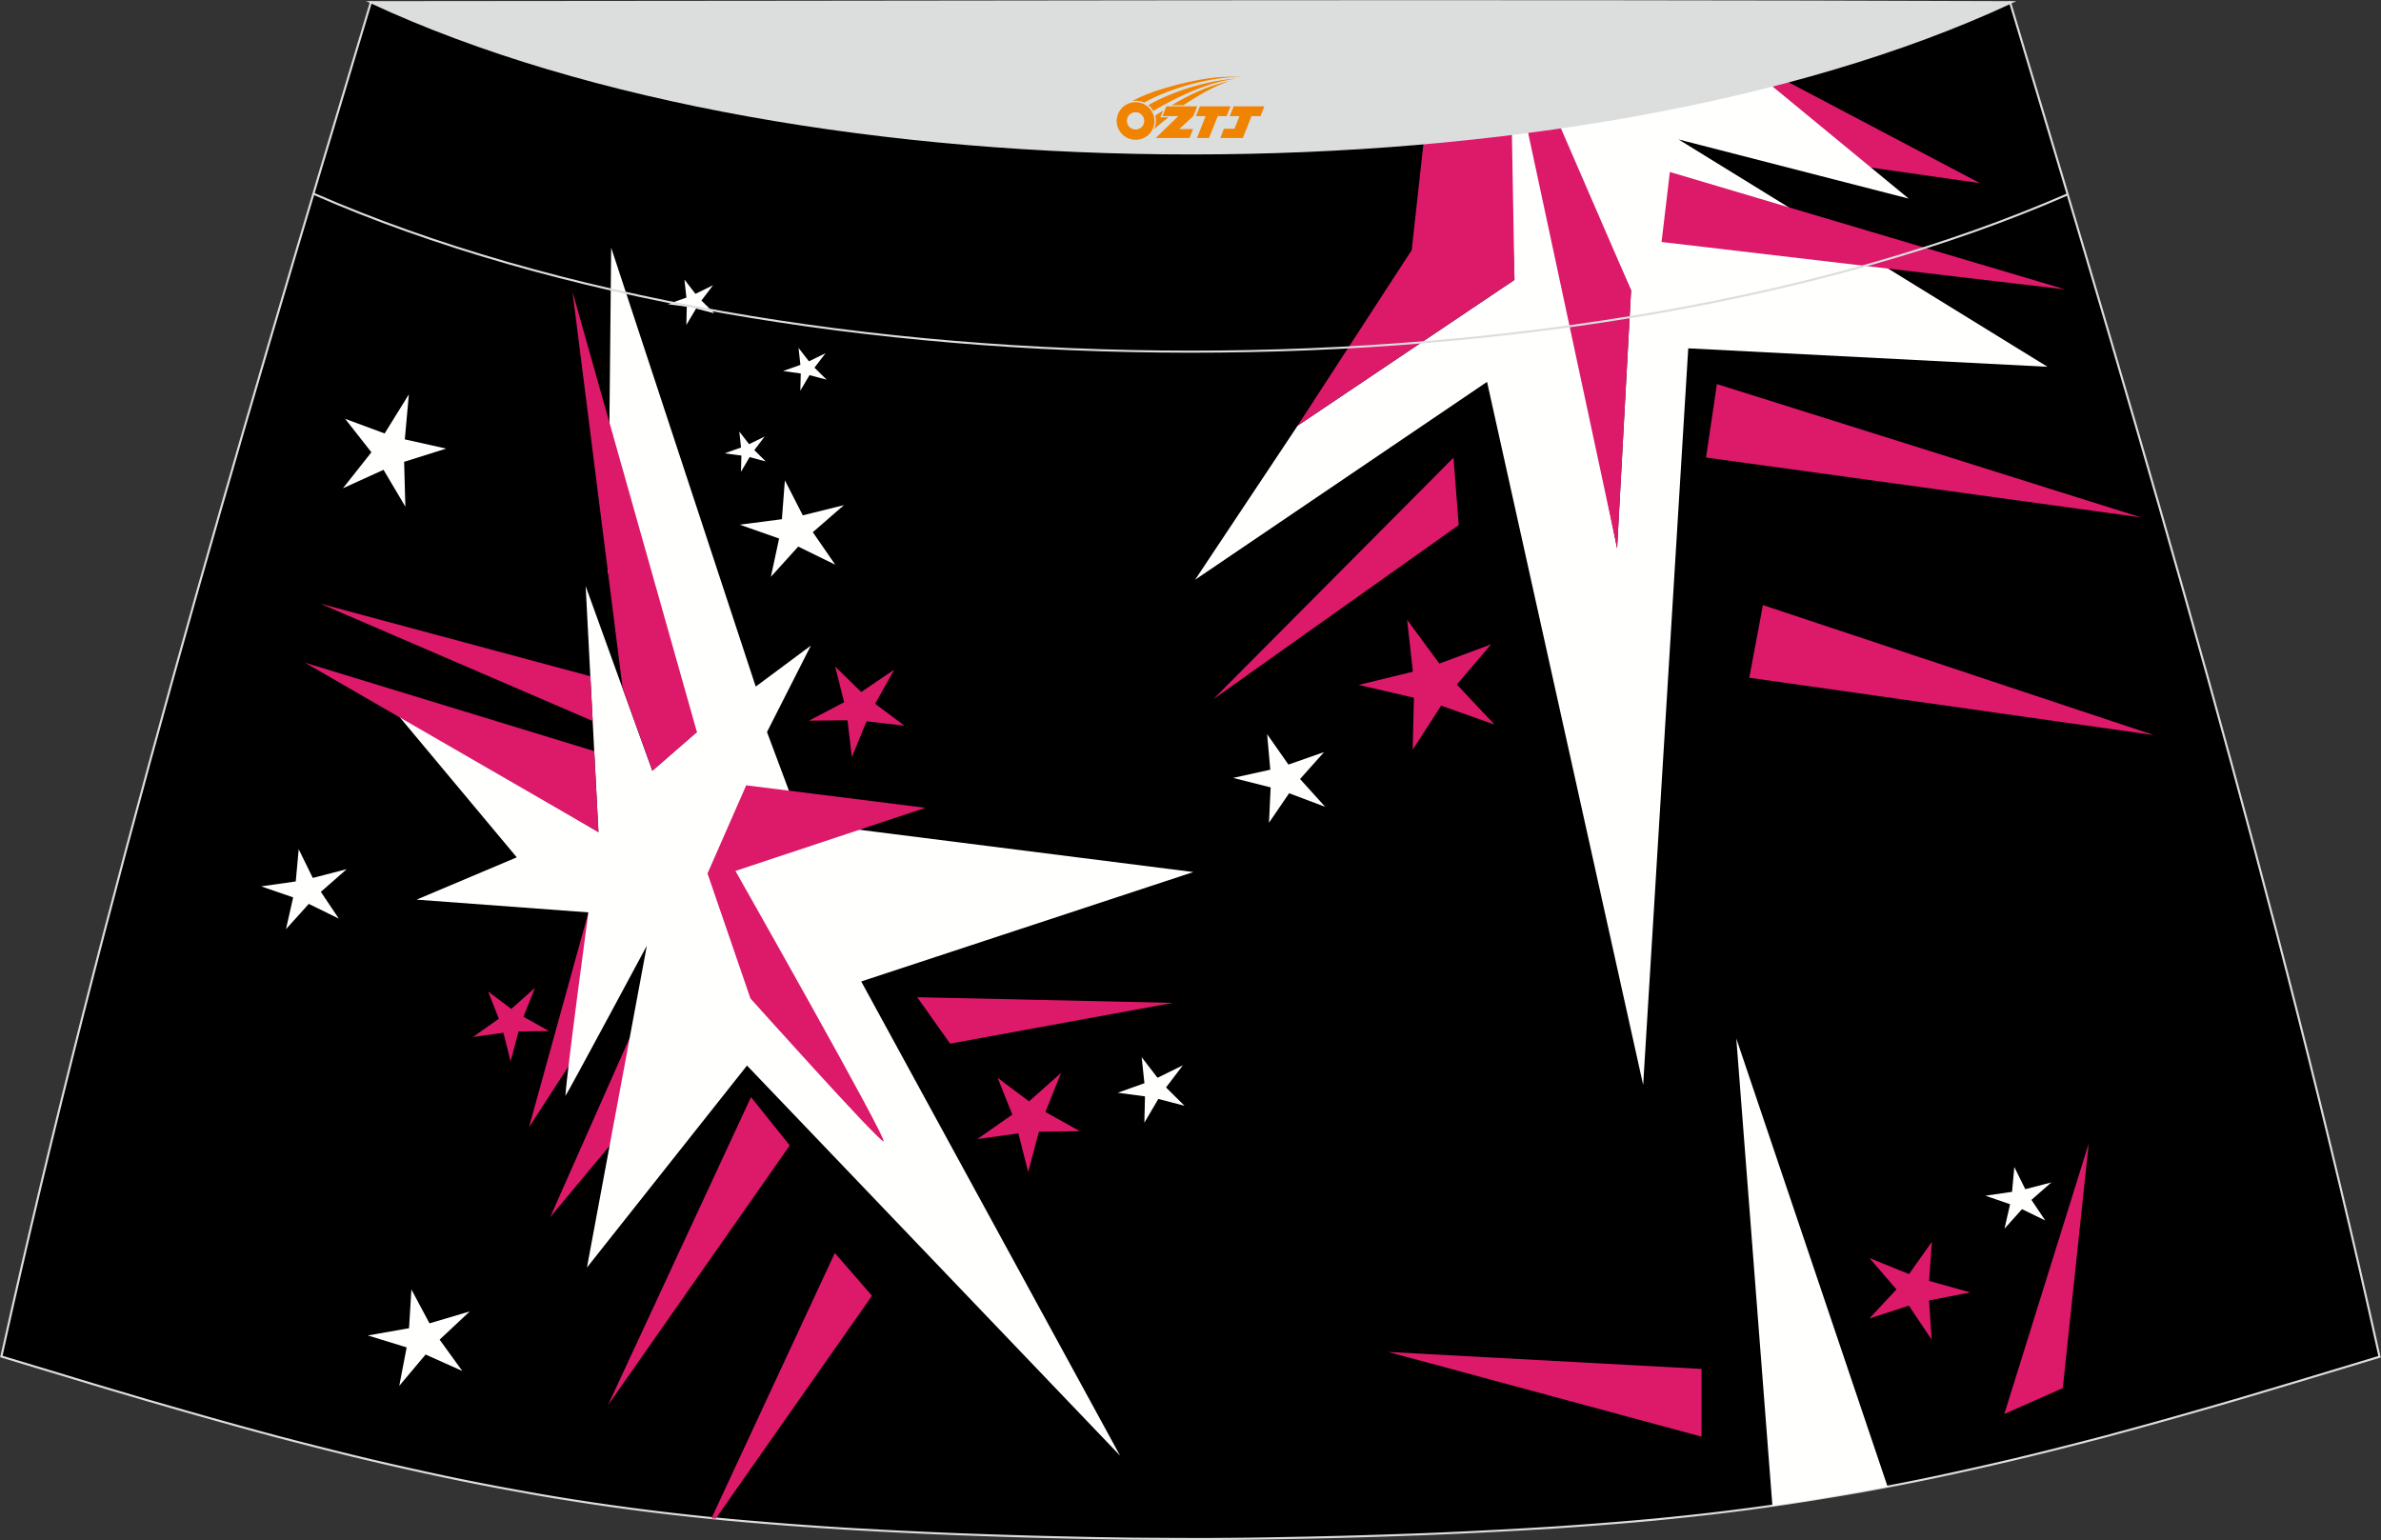 <?xml version="1.0" encoding="utf-8"?>
<!-- Generator: Adobe Illustrator 24.0.0, SVG Export Plug-In . SVG Version: 6.00 Build 0)  -->
<svg xmlns="http://www.w3.org/2000/svg" xmlns:xlink="http://www.w3.org/1999/xlink" version="1.1" id="图层_1" x="0px" y="0px" width="387.08px" height="250.4px" viewBox="0 0 387.08 250.4" enable-background="new 0 0 387.08 250.4" xml:space="preserve">
<rect x="0" y="0" width="387.08" height="250.4" fill="#333333" stroke="none"/>
<g>
	<path fill="#000001" stroke="#DCDDDD" stroke-width="0.341" stroke-miterlimit="22.926" d="M193.53,250.2L193.53,250.2   l-3.17-0.01l-3.16-0.02l-3.16-0.02l-3.16-0.05l-3.16-0.05l-3.16-0.07l-3.16-0.07l-3.16-0.08l-3.16-0.09l-3.16-0.1l-3.16-0.11   l-3.11-0.11l-3.11-0.13l-3.11-0.14L146.3,249l-3.11-0.16l-3.11-0.17l-3.11-0.18l-3.11-0.2l-3.11-0.22l-3.14-0.23l-3.14-0.25   l-3.13-0.26l-3.13-0.28l-3.13-0.31l-3.13-0.33l-3.13-0.35l-3.13-0.38l-3.11-0.4l-3.07-0.42l-3.06-0.44l-3.06-0.47l-3.06-0.49   l-3.06-0.52l-3.05-0.55l-3.05-0.56l-3.03-0.58l-3.03-0.6l-3.02-0.63l-3.02-0.65l-3.02-0.67l-3.01-0.68l-3.01-0.7l-3-0.72l-3-0.74   l-3.01-0.76l-3.01-0.77l-3-0.78l-3-0.81l-3-0.82l-2.99-0.83l-2.99-0.84l-2.99-0.85l-2.99-0.86l-2.99-0.86l-2.98-0.88l-2.98-0.88   l-2.98-0.89l-2.98-0.9l-2.98-0.9l-2.98-0.9l-2.98-0.9l-2.98-0.9C16.77,146.1,38.03,74.26,60.3,0.36   c106.77,29.51,159.7,29.51,266.47,0c22.25,73.91,43.53,145.73,60.07,220.21l-2.98,0.9l-2.98,0.9l-2.98,0.9l-2.98,0.9l-2.98,0.89   l-2.98,0.89l-2.98,0.89l-2.98,0.88l-2.99,0.86l-2.99,0.86l-2.99,0.85l-2.99,0.84l-3,0.83l-3,0.82l-3,0.81l-3,0.78l-3.01,0.77   l-3.01,0.76l-3,0.74l-3,0.72l-3.01,0.7l-3.01,0.68l-3.02,0.67l-3.02,0.65l-3.02,0.63l-3.03,0.6l-3.03,0.58l-3.05,0.56l-3.05,0.53   l-3.06,0.51l-3.06,0.49l-3.06,0.47l-3.07,0.44l-3.07,0.42l-3.11,0.4l-3.13,0.38l-3.13,0.35l-3.13,0.33l-3.13,0.31l-3.13,0.28   l-3.13,0.26l-3.14,0.25l-3.14,0.23l-3.11,0.22l-3.11,0.19l-3.11,0.18l-3.11,0.17l-3.11,0.16l-3.11,0.15l-3.11,0.14l-3.11,0.13   l-3.11,0.11l-3.16,0.11l-3.16,0.1l-3.16,0.09l-3.16,0.08l-3.16,0.07l-3.16,0.06l-3.16,0.06l-3.16,0.05l-3.16,0.03l-3.16,0.02   L193.53,250.2L193.53,250.2L193.53,250.2L193.53,250.2z"/>
	<polygon fill="#DD196A" points="276.62,222.55 225.67,219.79 276.62,233.56  "/>
	<polygon fill="#FFFFFE" points="288.14,244.8 282.27,168.83 306.86,241.67 305.88,241.86 302.84,242.43 299.79,242.97    296.74,243.48 293.68,243.98 290.63,244.44  "/>
	<polygon fill="#DD196A" points="325.84,229.88 339.57,185.89 335.35,225.67  "/>
	<polygon fill="#FFFFFE" points="66.47,64.11 65.81,71.43 72.53,72.93 65.7,75.08 65.9,82.37 62.35,76.38 55.75,79.38 60.38,73.53    56.11,68.09 62.53,70.47  "/>
	<polygon fill="#FFFFFE" points="56.37,141.3 52.16,144.99 55.08,149.34 50.2,146.95 46.49,151.06 47.66,145.89 42.46,144.1    48.08,143.3 48.56,138.06 50.85,142.73  "/>
	<polygon fill="#FFFFFE" points="333.49,192.23 330.25,195.07 332.5,198.42 328.72,196.58 325.87,199.75 326.78,195.78    322.77,194.39 327.1,193.76 327.47,189.73 329.25,193.33  "/>
	<polygon fill="#DD196A" points="320.3,210.11 313.61,211.42 314.03,217.79 310.33,212.27 303.9,214.35 308.31,209.62    303.92,204.53 310.35,207.13 314.06,201.9 313.62,208.24  "/>
	<path fill="#DD196A" d="M285.84,10.78l36.03,18.99l-48.12-6.86l5.48-10.65C281.41,11.78,283.61,11.29,285.84,10.78z"/>
	<path fill="#FFFFFE" d="M284.53,11.07l25.77,21.22l-37.42-9.62l59.98,36.96l-58.4-3l-7.33,119.76L241.75,62.08l-47.46,32.17   l16.67-25.05l35.25-23.7l-0.97-26.98c1.11-0.17,2.23-0.33,3.34-0.51l14.31,71.13l2.27-41.94l-13.39-29.68   C262.25,15.8,273.1,13.66,284.53,11.07z"/>
	<polygon fill="#DD196A" points="335.73,47.05 271.47,27.96 270.12,39.34  "/>
	<polygon fill="#DD196A" points="348.07,84.12 277.35,74.38 279.12,62.44  "/>
	<polygon fill="#DD196A" points="350.15,119.51 284.38,110.18 286.6,98.37  "/>
	<polygon fill="#DD196A" points="236.3,74.4 237.14,85.37 197.25,113.67  "/>
	<polygon fill="#FFFFFE" points="200.47,126.47 206.51,125.13 206,119.36 209.46,124.3 215.25,122.27 211.35,126.65 215.44,131.17    209.57,128.96 206.3,133.76 206.57,128.01  "/>
	<polygon fill="#DD196A" points="220.89,111.35 229.69,109.2 228.76,100.77 234,107.88 242.41,104.75 236.84,111.29 242.97,117.8    234.29,114.72 229.66,121.88 229.86,113.43  "/>
	<path fill="#DD196A" d="M231.75,20.29l-2.25,20.37L210.95,69.2l35.26-23.7l-0.48-27.05C241,19.15,236.35,19.77,231.75,20.29z"/>
	<path fill="#DD196A" d="M247.69,18.15l15.21,70.98l2.27-41.94l-12.9-29.77C250.73,17.67,249.2,17.92,247.69,18.15z"/>
	<polygon fill="#FFFFFE" points="76.37,213.2 71.47,217.79 75.15,222.88 69.19,220.21 64.91,225.3 66.11,219.05 59.8,217.11    66.5,215.93 66.88,209.63 69.82,215.14  "/>
	<g>
		<polygon fill="#DD196A" points="95.66,148.32 86,183.26 105.16,153.72   "/>
		<polygon fill="#DD196A" points="102.38,168.68 89.44,197.88 103.13,181.45   "/>
		<polygon fill="#DD196A" points="135.72,203.7 141.76,210.66 116.36,246.89 115.67,246.82   "/>
		<polygon fill="#DD196A" points="122.09,178.36 128.39,186.22 98.82,228.48   "/>
		<polygon fill="#DD196A" points="149.11,162.12 154.46,169.67 190.65,163.04   "/>
		<path fill="#FFFFFE" d="M99.36,40.27l23.5,71.35l8.96-6.66l-7.13,14.05l5.49,14.68l63.82,8.08l-53.99,17.79l42.08,77.09    l-60.65-63.42l-26.02,32.84l9.74-52.33c0,0-12.67,23.62-13.24,24.43c0.26-4.22,3.74-29.84,3.74-29.84l-27.94-2.07l16.29-6.88    l-19.9-23.83l33.18,19.73l-2.08-40l10.84,30.01l7.23-6.29L98.83,93.03L99.36,40.27z"/>
		<path fill="#DD196A" d="M121.31,127.67l29.14,3.66l-30.89,10.26c0,0,24.99,44.09,24.08,43.97c-0.92-0.11-21.64-23.24-21.64-23.24    l-6.98-20.31L121.31,127.67z"/>
		<polygon fill="#DD196A" points="96.36,117.22 52.08,98.14 95.98,109.94   "/>
		<polygon fill="#DD196A" points="172.49,174.43 169.96,180.78 175.55,183.9 168.89,184 167.15,190.55 165.56,184.26 158.89,185.18     164.57,181.2 162.19,175.23 167.29,179.05   "/>
		<polygon fill="#FFFFFE" points="192.3,173.19 189.56,176.79 192.57,179.77 188.31,178.66 186.04,182.52 186.14,178.24     181.72,177.65 186.05,176.1 185.6,171.87 188.18,175.22   "/>
		<polygon fill="#DD196A" points="145.37,108.87 142.27,114.42 147.04,117.98 140.88,117.27 138.48,123.09 137.78,117.1     131.52,117.16 137.23,114.16 135.77,108.36 140.01,112.5   "/>
		<g>
			<polygon fill="#FFFFFE" points="137.2,82.12 132.14,86.52 135.79,91.81 129.77,88.86 125.32,93.78 126.66,87.55 120.26,85.3      127.11,84.41 127.6,78.09 130.51,83.78    "/>
			<polygon fill="#FFFFFE" points="124.31,70.97 122.63,73.18 124.48,75.01 121.86,74.32 120.46,76.7 120.53,74.06 117.81,73.7      120.47,72.75 120.19,70.16 121.78,72.21    "/>
			<polygon fill="#FFFFFE" points="134.21,57.42 132.41,59.77 134.38,61.72 131.6,60.99 130.11,63.51 130.18,60.72 127.3,60.32      130.12,59.32 129.82,56.56 131.51,58.74    "/>
			<polygon fill="#FFFFFE" points="115.92,46.37 114.03,48.86 116.12,50.93 113.16,50.16 111.58,52.83 111.65,49.86 108.59,49.45      111.59,48.38 111.27,45.46 113.06,47.77    "/>
		</g>
		<polygon fill="#DD196A" points="49.59,107.74 97.29,135.29 96.61,122.11   "/>
		<polygon fill="#DD196A" points="93.07,47.43 101.22,111.87 106.07,125.31 113.3,119.02   "/>
		<polygon fill="#DD196A" points="86.97,160.6 85.1,165.3 89.25,167.62 84.3,167.7 83.01,172.54 81.84,167.9 76.89,168.58     81.1,165.62 79.35,161.19 83.12,164.02   "/>
	</g>
	<path fill="none" stroke="#DCDDDD" stroke-width="0.341" stroke-miterlimit="22.926" d="M336.13,31.6   c-78.2,34.13-207.1,34.1-285.18-0.11"/>
	<path fill="#DCDDDD" stroke="#DCDDDD" stroke-width="0.341" stroke-miterlimit="22.926" d="M327.05,0.36   c-70.39,32.77-196.37,32.77-266.77,0C149.22,0.33,238.12,0.02,327.05,0.36z"/>
	
</g>
<g id="图层_x0020_1">
	<path fill="#F08300" d="M181.72,20.69c0.416,1.136,1.472,1.984,2.752,2.032c0.144,0,0.304,0,0.448-0.016h0.016   c0.016,0,0.064,0,0.128-0.016c0.032,0,0.048-0.016,0.08-0.016c0.064-0.016,0.144-0.032,0.224-0.048c0.016,0,0.016,0,0.032,0   c0.192-0.048,0.4-0.112,0.576-0.208c0.192-0.096,0.4-0.224,0.608-0.384c0.672-0.56,1.104-1.408,1.104-2.352   c0-0.224-0.032-0.448-0.08-0.672l0,0C187.56,18.81,187.51,18.64,187.43,18.46C186.96,17.37,185.88,16.61,184.61,16.61C182.92,16.61,181.54,17.98,181.54,19.68C181.54,20.03,181.6,20.37,181.72,20.69L181.72,20.69L181.72,20.69z M186.02,19.71L186.02,19.71C185.99,20.49,185.33,21.09,184.55,21.05C183.76,21.02,183.17,20.37,183.2,19.58c0.032-0.784,0.688-1.376,1.472-1.344   C185.44,18.27,186.05,18.94,186.02,19.71L186.02,19.71z"/>
	<polygon fill="#F08300" points="200.05,17.29 ,199.41,18.88 ,197.97,18.88 ,196.55,22.43 ,194.6,22.43 ,196,18.88 ,194.42,18.88    ,195.06,17.29"/>
	<path fill="#F08300" d="M202.02,12.56c-1.008-0.096-3.024-0.144-5.056,0.112c-2.416,0.304-5.152,0.912-7.616,1.664   C187.3,14.94,185.43,15.66,184.08,16.43C184.28,16.4,184.47,16.38,184.66,16.38c0.48,0,0.944,0.112,1.36,0.288   C190.12,14.35,197.32,12.3,202.02,12.56L202.02,12.56L202.02,12.56z"/>
	<path fill="#F08300" d="M187.49,18.03c4-2.368,8.88-4.672,13.488-5.248c-4.608,0.288-10.224,2-14.288,4.304   C187.01,17.34,187.28,17.66,187.49,18.03C187.49,18.03,187.49,18.03,187.49,18.03z"/>
	<polygon fill="#F08300" points="205.54,17.29 ,204.92,18.88 ,203.46,18.88 ,202.05,22.43 ,201.59,22.43 ,200.08,22.43 ,198.39,22.43    ,198.98,20.93 ,200.69,20.93 ,201.51,18.88 ,199.92,18.88 ,200.56,17.29"/>
	<polygon fill="#F08300" points="194.63,17.29 ,193.99,18.88 ,191.7,20.99 ,193.96,20.99 ,193.38,22.43 ,187.89,22.43 ,191.56,18.88    ,188.98,18.88 ,189.62,17.29"/>
	<path fill="#F08300" d="M199.91,13.15c-3.376,0.752-6.464,2.192-9.424,3.952h1.888C194.8,15.53,197.14,14.1,199.91,13.15z    M189.11,17.97C188.48,18.35,188.42,18.4,187.81,18.81c0.064,0.256,0.112,0.544,0.112,0.816c0,0.496-0.112,0.976-0.32,1.392   c0.176-0.16,0.32-0.304,0.432-0.4c0.272-0.24,0.768-0.64,1.6-1.296l0.32-0.256H188.63l0,0L189.11,17.97L189.11,17.97L189.11,17.97z"/>
</g>
</svg>